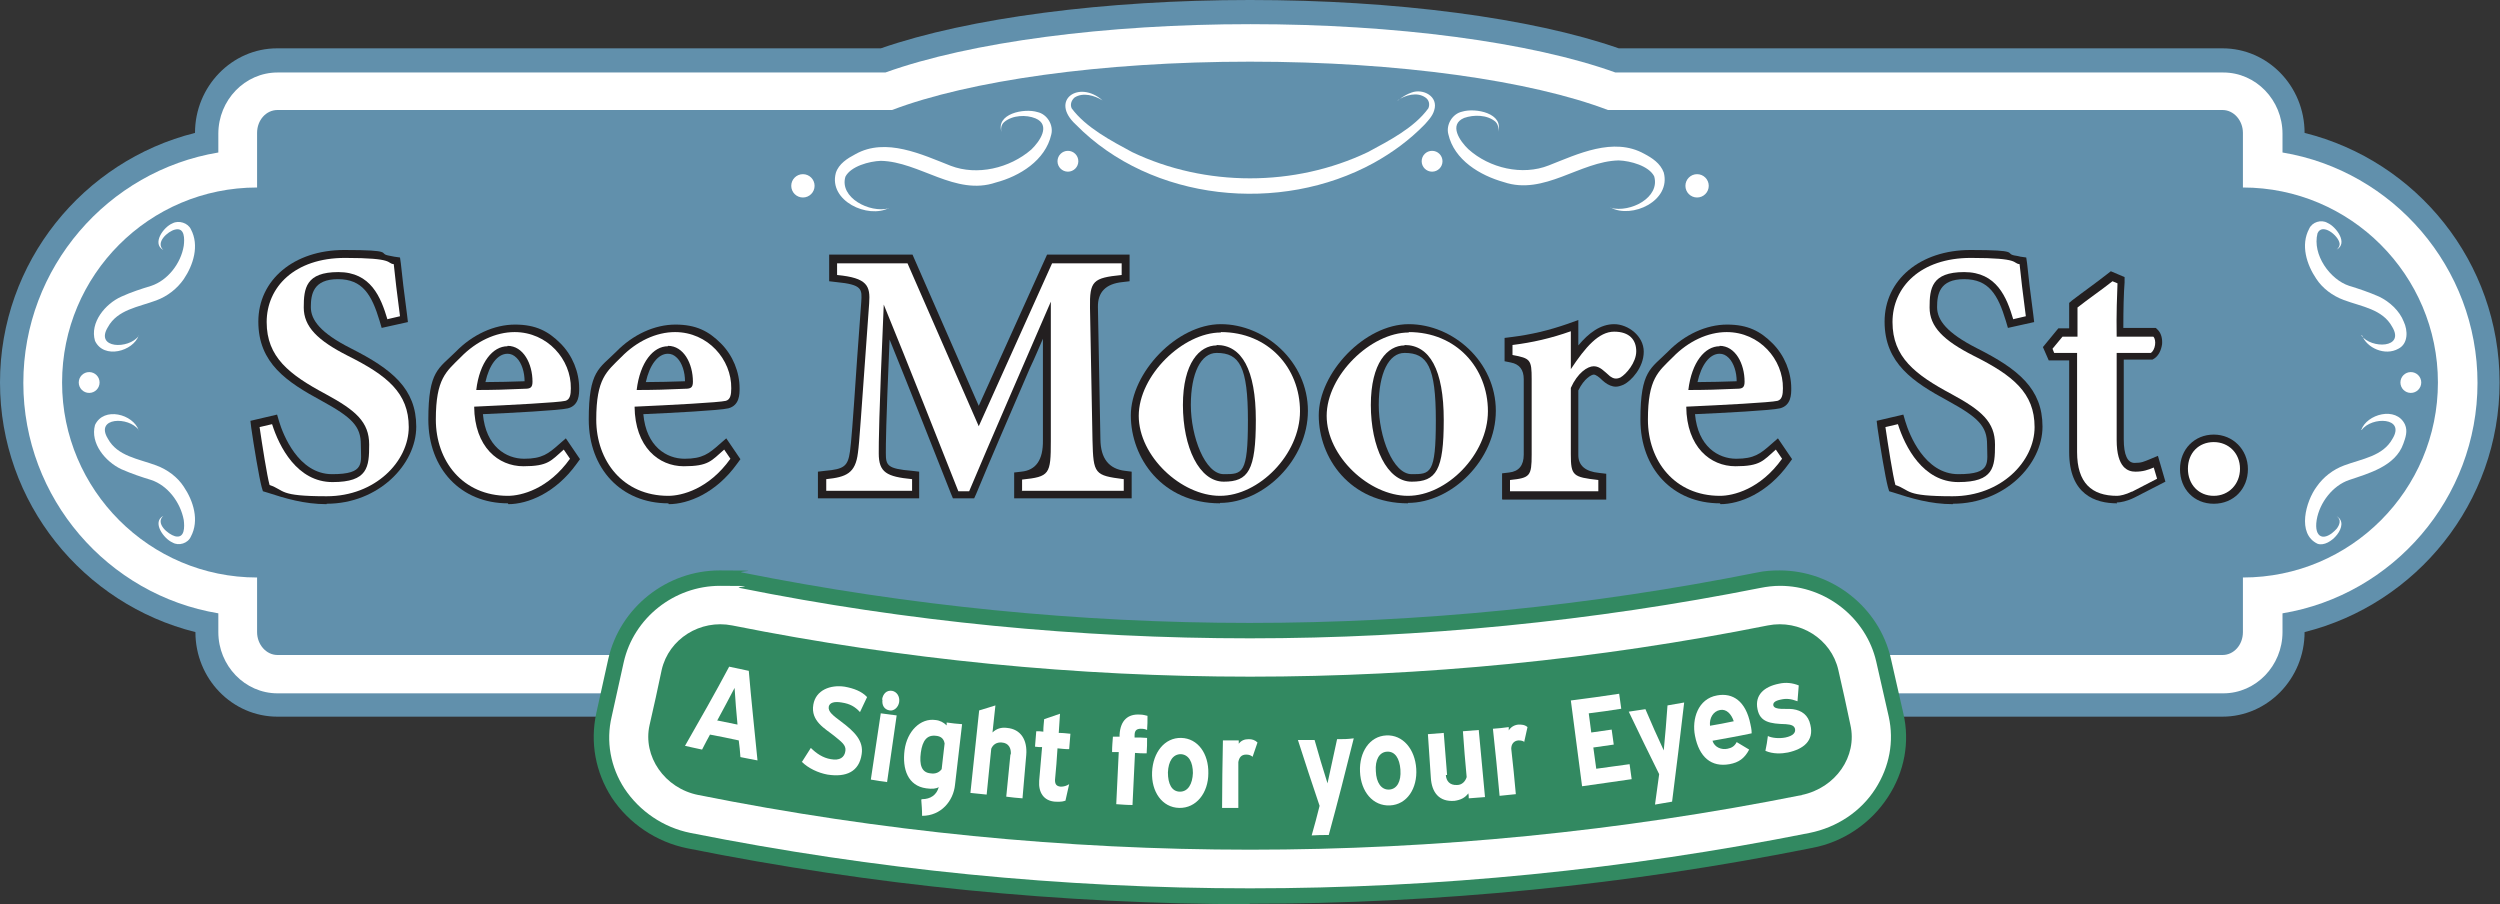 <?xml version="1.0" encoding="UTF-8"?>
<svg id="Layer_1" xmlns="http://www.w3.org/2000/svg" version="1.1" viewBox="0 0 600 217">
  <rect x="0" y="0" width="600" height="217" fill="#333333" stroke="none"/>
  <!-- Generator: Adobe Illustrator 29.6.1, SVG Export Plug-In . SVG Version: 2.1.1 Build 9)  -->
  <defs>
    <style>
      .st0 {
        fill: #fff;
      }

      .st1 {
        fill: #328961;
      }

      .st2 {
        fill: #6190ac;
      }

      .st3 {
        fill: #231f20;
      }
    </style>
  </defs>
  <g>
    <g>
      <path class="st2" d="M300,183.6c-34.8,0-67.6-4.3-88.5-11.6H66.6c-10.9,0-19.7-9.1-19.7-20.3h0C20,145,0,120.7,0,91.8S20,38.6,46.8,31.9h0c0-11.2,8.9-20.3,19.7-20.3h144.9C232.4,4.3,265.2,0,300,0s67.6,4.3,88.5,11.6h144.9c10.9,0,19.7,9.1,19.7,20.3h0c26.9,6.7,46.8,31,46.8,59.9s-20,53.2-46.8,59.9h0c0,11.2-8.9,20.3-19.7,20.3h-144.9c-20.9,7.3-53.7,11.6-88.5,11.6Z"/>
      <path class="st0" d="M300,178c-34.8,0-67.3-4.3-87.6-11.6H66.6c-7.8,0-14.2-6.6-14.2-14.7v-4.5c-26.5-4.4-46.8-27.6-46.8-55.3s20.3-50.9,46.8-55.3v-4.5c0-8.1,6.4-14.7,14.2-14.7h145.9c20.3-7.3,52.8-11.6,87.6-11.6s67.3,4.3,87.6,11.6h145.9c7.8,0,14.2,6.6,14.2,14.7v4.5c26.5,4.4,46.8,27.6,46.8,55.3s-20.3,50.9-46.8,55.3v4.5c0,8.1-6.4,14.7-14.2,14.7h-145.9c-20.3,7.3-52.8,11.6-87.6,11.6Z"/>
      <path class="st2" d="M538.3,45v-13.1c0-3-2.2-5.5-4.9-5.5h-147.5c-18.4-7-50-11.6-85.9-11.6s-67.5,4.6-85.9,11.6H66.6c-2.7,0-4.9,2.4-4.9,5.5v13.1c-25.9,0-46.8,21-46.8,46.8s21,46.8,46.8,46.8v13.1c0,3,2.2,5.5,4.9,5.5h147.5c18.4,7,50,11.6,85.9,11.6s67.5-4.6,85.9-11.6h147.5c2.7,0,4.9-2.4,4.9-5.5v-13.1c25.9,0,46.8-21,46.8-46.8s-21-46.8-46.8-46.8Z"/>
    </g>
    <path class="st0" d="M213.4,49.9c-5.1,2.7-14.6-1.7-12.8-8.4.7-2.2,2.8-3.5,4.7-4.5,7.3-4.1,16,.1,22.9,2.8,6.3,2.4,14.1.6,19.3-3.9,2-1.9,4.8-5.9,1-7.5-2.2-.9-5.5-.8-7.5.9-.7.6-.9,1.6-.6,2.5-1.6-4.5,5.4-5.9,8.6-4.9,2.3.5,3.9,3.1,3.3,5.4-1.4,6.2-7.6,10-13.3,11.5-9.7,3.3-18.3-5-27.6-5.2-2.8.1-7.2,1.3-8.5,3.8-1.5,5,5.8,8.8,10.4,7.6h0Z"/>
    <circle class="st0" cx="192.7" cy="44.6" r="2.8"/>
    <circle class="st0" cx="256.3" cy="38.7" r="2.5"/>
    <circle class="st0" cx="21.4" cy="91.8" r="2.5"/>
    <path class="st0" d="M33.3,80.5c-1.3,3.8-8.4,5.8-10.5,1.3-1.3-4.4,2.5-8.9,6.3-10.6,2.4-1.1,4.9-1.9,7.2-2.6,3.9-1.3,7.1-5.3,7.8-9.6.2-1.6.3-4.5-2.1-3.9-1.7.4-4.8,3.1-2.8,4.9-2.8-1.5,0-5.5,2.2-6.4,1.5-.8,3.7-.1,4.4,1.4,2.1,3.9.6,8.6-1.7,12-1.6,2.3-3.9,4.1-6.6,5.1-4.3,1.6-9.3,2.2-11.6,6.4-3.2,5.2,5,5.4,7.4,2.1h0Z"/>
    <path class="st0" d="M335.5,24.1c1-.8,2.1-1.5,3.3-1.9,2.7-1,6.5.9,5.4,4.3-.4,1.4-1.5,2.5-2.3,3.4-3.6,3.7-7.7,6.7-12.2,9.2-22.4,12.3-53.3,9.3-71.5-9.2-6.4-5.9.8-10.8,6.4-5.8-1.9-1.2-4.7-2-6.7-.7-.8.7-1.1,1.7-.7,2.6,3.4,4.6,9.5,7.8,14.5,10.5,17.6,8.4,39,8.4,56.6,0,5-2.7,11.1-5.8,14.5-10.5.4-.9.2-2-.7-2.6-2-1.4-4.8-.6-6.7.7h0Z"/>
    <path class="st0" d="M33.3,103.2c-2.4-3.3-10.6-3.1-7.4,2.1,2.3,4.2,7.3,4.8,11.6,6.4,2.7,1,5.1,2.8,6.6,5.1,2.3,3.4,3.8,8.1,1.7,12-.7,1.6-2.9,2.3-4.4,1.4-2.1-.9-5-4.9-2.2-6.4-2,1.8,1.1,4.4,2.8,4.9,2.4.6,2.3-2.3,2.1-3.9-.8-4.3-3.9-8.3-7.8-9.6-2.3-.7-4.7-1.5-7.2-2.6-3.8-1.8-7.5-6.2-6.3-10.6,2.1-4.5,9.2-2.6,10.5,1.3h0Z"/>
    <path class="st0" d="M386.6,49.9c4.7,1.2,11.9-2.5,10.4-7.6-1.3-2.5-5.7-3.7-8.5-3.8-9.3.2-17.9,8.5-27.6,5.2-5.7-1.6-11.9-5.3-13.3-11.5-.6-2.3,1-4.9,3.3-5.4,3.2-1,10.2.4,8.6,4.9.3-.9,0-1.9-.6-2.5-2-1.7-5.2-1.7-7.5-.9-3.8,1.6-1,5.6,1,7.5,5.1,4.6,13,6.4,19.3,3.9,6.9-2.7,15.5-6.9,22.9-2.8,1.9,1,3.9,2.3,4.7,4.5,1.8,6.8-7.6,11.2-12.8,8.4h0Z"/>
    <circle class="st0" cx="407.3" cy="44.6" r="2.8"/>
    <circle class="st0" cx="343.7" cy="38.7" r="2.5"/>
    <circle class="st0" cx="578.6" cy="91.8" r="2.5"/>
    <path class="st0" d="M566.7,80.5c2.4,3.3,10.6,3.1,7.4-2.1-2.3-4.2-7.3-4.8-11.6-6.4-2.7-1-5.1-2.8-6.6-5.1-2.3-3.4-3.8-8.1-1.7-12,.7-1.6,2.9-2.3,4.4-1.4,2.1.9,5,4.9,2.2,6.4.5-.4.8-1,.7-1.5-.3-1.9-4.2-5-5.3-2.4-1.3,5.1,3,11.1,7.6,12.6,2.3.7,4.7,1.5,7.2,2.6,2.5,1.2,4.9,3.4,5.9,6,1,2.1,1.1,5.3-1.3,6.5-3.2,1.8-7.6-.2-8.7-3.2h0Z"/>
    <path class="st0" d="M566.7,103.2c1.3-3.8,8.4-5.8,10.5-1.3.7,1.6.1,3.2-.4,4.6-1.9,5.4-8.3,7.1-13,8.7-3.9,1.3-7.1,5.4-7.8,9.6-.7,4.4,1.9,5.3,4.8,2.1.7-.9,1.2-2.2,0-3,3.4,1.9-1.6,7.7-4.6,6.6-5-2.4-2.8-10.2-.2-13.7,1.6-2.3,3.9-4.1,6.6-5.1,4.3-1.6,9.3-2.2,11.6-6.4,3.2-5.2-5-5.4-7.4-2.1h0Z"/>
    <g>
      <g>
        <path class="st0" d="M93,76.7c-1.6-5.4-4-11.4-11.8-11.4s-8.3,3.9-8.3,8.5,3.3,7.9,10.6,11.6c9.4,4.7,14.6,8.9,14.6,17.1s-8,16.6-19.7,16.6-9.9-1.4-13.7-2.7c-.6-2.1-1.8-9.8-2.4-13.9l3-.7c1.7,5.4,6,13.9,14.5,13.9s8.8-3.6,8.8-9-3.2-8.2-10.4-12.1c-8.8-4.7-14.2-8.9-14.2-17.3s6.7-15.4,18.8-15.4,9.9,1.3,11.7,1.5c.3,3.1.8,7.1,1.5,12.5l-3,.7Z"/>
        <path class="st0" d="M136.8,110.1c-5.2,7.3-11.7,8.9-14.9,8.9-10.9,0-17.3-8.4-17.3-18.3s2.5-11.5,6-15c3.7-3.8,8.4-6,12.9-6,7.9,0,13.6,6.6,13.5,13.5,0,1.5-.2,2.7-1.3,3-1.6.4-13.1,1-21.9,1.4.1,9.7,5.8,14.3,11.8,14.3s6.6-1.3,9.7-4l1.5,2.2ZM121.8,83.1c-3.5,0-6.7,3.8-7.5,10.5,3.9,0,7.6-.1,11.7-.3,1.3,0,1.8-.3,1.8-1.7,0-4.3-2.2-8.6-6-8.6Z"/>
        <path class="st0" d="M175.3,110.1c-5.2,7.3-11.7,8.9-14.9,8.9-10.9,0-17.3-8.4-17.3-18.3s2.5-11.5,6-15c3.7-3.8,8.4-6,12.9-6,7.9,0,13.6,6.6,13.5,13.5,0,1.5-.2,2.7-1.3,3-1.6.4-13.1,1-21.9,1.4.1,9.7,5.8,14.3,11.8,14.3s6.6-1.3,9.7-4l1.5,2.2ZM160.3,83.1c-3.5,0-6.7,3.8-7.5,10.5,3.9,0,7.6-.1,11.7-.3,1.3,0,1.8-.3,1.8-1.7,0-4.3-2.2-8.6-6-8.6Z"/>
        <path class="st0" d="M245.3,117.9v-2.8c6.6-.7,6.9-1.2,6.9-9.3v-33.4c-6.4,14.8-14.6,33.6-19.6,45.5h-2.6c-4.6-11.6-11.8-29.9-17.9-44.8-1.2,27.5-1.2,33.2-1.2,35.7,0,4.6,1.9,5.6,8,6.2v2.8h-20.6v-2.8c4.8-.5,7-1.4,7.6-6.3.4-2.9.6-7.1,2.7-35.9.3-4.2-.4-6.1-7.7-6.8v-2.8h16.9l17.1,39.1,17.6-39.1h16.7v2.8c-6.9.7-7.7,1.4-7.6,7.9l.6,31.8c.2,8.1.5,8.4,7.5,9.3v2.8h-24.5Z"/>
        <path class="st0" d="M293,79.7c11.4,0,19,8.6,19,19s-9.9,20.3-19.2,20.3-19.5-9.5-19.5-19.2,10.6-20,19.7-20ZM292,82.9c-4.1,0-8.1,4.2-8.1,14.3s3.9,18.4,9.8,18.4,7.7-2.7,7.7-14.8-3.4-18-9.4-18Z"/>
        <path class="st0" d="M338.1,79.7c11.4,0,19,8.6,19,19s-9.9,20.3-19.2,20.3-19.5-9.5-19.5-19.2,10.6-20,19.7-20ZM337.1,82.9c-4.1,0-8.1,4.2-8.1,14.3s3.9,18.4,9.8,18.4,7.7-2.7,7.7-14.8-3.4-18-9.4-18Z"/>
        <path class="st0" d="M383.6,117.9h-21.2v-2.7c4.8-.5,5.2-.9,5.2-6.1v-18.1c0-4.7-.3-5-4.6-5.8v-2.4c4.8-.6,9.2-1.6,14-3.3v9.1c3.5-5.3,6.7-9,10.4-9s5.3,2,5.3,4.7-2.4,5.5-3.8,6.3c-1.1.5-1.8.2-2.5-.3-1.4-1.2-2.4-2.4-3.9-2.4s-3.9,1.6-5.5,5.2v15.9c0,5.2.5,5.5,6.6,6.2v2.7Z"/>
        <path class="st0" d="M427.7,110.1c-5.2,7.3-11.7,8.9-14.9,8.9-10.9,0-17.3-8.4-17.3-18.3s2.5-11.5,6-15c3.7-3.8,8.4-6,12.9-6,7.9,0,13.6,6.6,13.5,13.5,0,1.5-.2,2.7-1.3,3-1.6.4-13.1,1-21.9,1.4.1,9.7,5.8,14.3,11.8,14.3s6.6-1.3,9.7-4l1.5,2.2ZM412.7,83.1c-3.5,0-6.7,3.8-7.5,10.5,3.9,0,7.6-.1,11.7-.3,1.3,0,1.8-.3,1.8-1.7,0-4.3-2.2-8.6-6-8.6Z"/>
        <path class="st0" d="M483.2,76.7c-1.6-5.4-4-11.4-11.8-11.4s-8.3,3.9-8.3,8.5,3.3,7.9,10.6,11.6c9.4,4.7,14.6,8.9,14.6,17.1s-8,16.6-19.7,16.6-9.9-1.4-13.7-2.7c-.6-2.1-1.8-9.8-2.4-13.9l3-.7c1.7,5.4,6,13.9,14.5,13.9s8.8-3.6,8.8-9-3.2-8.2-10.4-12.1c-8.8-4.7-14.2-8.9-14.2-17.3s6.7-15.4,18.8-15.4,9.9,1.3,11.7,1.5c.3,3.1.8,7.1,1.5,12.5l-3,.7Z"/>
        <path class="st0" d="M511.6,118c-1.4.7-2.8,1-3.5,1-6.1,0-9.6-3.1-9.6-10.5v-23.8h-5.5l-.4-1,2.4-2.9h3.6v-7c2.4-1.9,6-4.4,8.4-6.3l1.2.5c-.1,2.7-.3,7.3-.2,12.8h8.8c.8.8.5,3.2-.6,3.9h-8.2v20.9c0,6.7,2.7,7.6,4.5,7.6s3-.4,4.4-1l.8,2.7-6,3.1Z"/>
        <path class="st0" d="M531.3,119c-3.6,0-6.2-2.7-6.2-6.5s2.6-6.4,6.2-6.4,6.3,2.7,6.3,6.4-2.7,6.5-6.3,6.5Z"/>
      </g>
      <g>
        <path class="st3" d="M78.4,121c-5.4,0-10-1.4-14.3-2.8l-1-.3-.3-1c-.6-2.2-1.9-10-2.5-14.2l-.2-1.7,6.4-1.5.5,1.7c.9,3,4.6,12.6,12.7,12.6s6.9-2.7,6.9-7.1-2.1-6.5-9.4-10.5c-8.3-4.5-15.2-9-15.2-19s8.5-17.2,20.6-17.2,8.2.8,10.5,1.3c.6.1,1.1.2,1.5.3l1.4.2.2,1.4c.3,3.1.8,7.1,1.5,12.4l.2,1.7-6.3,1.4-.5-1.7c-1.9-6.3-4.1-10-10-10s-6.5,3.6-6.5,6.7,2.3,6.2,9.6,9.9c9.9,5,15.7,9.7,15.7,18.8s-9.1,18.5-21.5,18.5Z"/>
        <path class="st3" d="M121.9,120.8c-11.3,0-19.1-8.3-19.1-20.1s2.5-12.2,6.6-16.3c4-4.1,9.2-6.5,14.2-6.5s8,1.6,10.9,4.5c2.9,2.9,4.5,6.9,4.5,10.8,0,1.4,0,4.1-2.7,4.8-2,.5-13.6,1.1-20.4,1.4.7,7.8,5.6,10.7,9.9,10.7s5.8-1.2,8.4-3.5l1.6-1.4,3.4,5-.8,1.1c-5.1,7.1-11.8,9.7-16.4,9.7ZM121.8,84.9c-2.4,0-4.4,2.7-5.3,6.8,3.1,0,6.2-.1,9.4-.2,0,0,0,0,0,0,0-2.2-.7-4.4-1.9-5.6-.7-.7-1.4-1-2.2-1Z"/>
        <path class="st3" d="M160.4,120.8c-11.3,0-19.1-8.3-19.1-20.1s2.5-12.2,6.6-16.3c4-4.1,9.2-6.5,14.2-6.5s8,1.6,10.9,4.5c2.9,2.9,4.5,6.9,4.5,10.8,0,1.4,0,4.1-2.7,4.8-2,.5-13.6,1.1-20.4,1.4.7,7.8,5.6,10.7,9.9,10.7s5.8-1.2,8.4-3.5l1.6-1.4,3.4,5-.8,1.1c-5.1,7.1-11.8,9.7-16.4,9.7ZM160.3,84.9c-2.4,0-4.4,2.7-5.3,6.8,3.1,0,6.2-.1,9.4-.2,0,0,0,0,0,0,0-2.2-.7-4.4-1.9-5.6-.7-.7-1.4-1-2.2-1Z"/>
        <path class="st3" d="M243.4,119.8v-6.4l1.7-.2q5.3-.5,5.2-7.5v-24.4c-1,2.3-2,4.7-3.1,7-4.7,10.9-9.6,22.2-12.9,30.2l-.5,1.1h-5.1l-.5-1.2c-4-10.1-9.5-24.1-14.7-36.9-.9,20.8-.9,25.2-.9,27.2,0,3,.3,3.8,6.3,4.3l1.7.2v6.4h-24.3v-6.4l1.7-.2c4.6-.4,5.5-1.1,6-4.7.3-2.3.6-5.7,1.7-22.1l1-13.7c.2-3.1.3-4.2-6-4.8l-1.7-.2v-6.4h20l15.9,36.3,16.4-36.3h19.8v6.4l-1.7.2q-6,.6-5.9,6l.6,31.8q.1,6.8,5.9,7.5l1.6.2v6.4h-28.2Z"/>
        <path class="st3" d="M292.8,120.8c-13.9,0-21.4-10.9-21.4-21.1s11-21.9,21.6-21.9,20.9,9,20.9,20.8-10.6,22.1-21.1,22.1ZM292,84.7c-3.8,0-6.2,4.9-6.2,12.5s3.4,16.6,7.9,16.6,5.8,0,5.8-12.9-2-16.2-7.5-16.2Z"/>
        <path class="st3" d="M337.9,120.8c-13.9,0-21.4-10.9-21.4-21.1s11-21.9,21.6-21.9,20.9,9,20.9,20.8-10.6,22.1-21.1,22.1ZM337.1,84.7c-3.8,0-6.2,4.9-6.2,12.5s3.4,16.6,7.9,16.6,5.8,0,5.8-12.9-2-16.2-7.5-16.2Z"/>
        <path class="st3" d="M360.5,119.8v-6.2l1.7-.2q3.5-.4,3.5-4.3v-18.1q0-3.4-3.1-4l-1.5-.3v-5.6l1.6-.2c4.8-.6,9-1.6,13.6-3.2l2.5-.9v6.1c2.5-3,5.3-5.1,8.6-5.1s7.1,2.8,7.1,6.6-3,7-4.8,7.9c-.7.3-1.3.5-1.9.5-.9,0-1.8-.4-2.6-1l-.6-.5c-.8-.8-1.6-1.4-2.1-1.4s-2.3.9-3.7,3.8v15.5q0,3.8,5,4.3l1.7.2v6.2h-24.9Z"/>
        <path class="st3" d="M412.8,120.8c-11.3,0-19.1-8.3-19.1-20.1s2.5-12.2,6.6-16.3c4-4.1,9.2-6.5,14.2-6.5s8,1.6,10.9,4.5c2.9,2.9,4.5,6.9,4.5,10.8,0,1.4,0,4.1-2.7,4.8-2,.5-13.6,1.1-20.4,1.4.7,7.8,5.6,10.7,9.9,10.7s5.8-1.2,8.4-3.5l1.6-1.4,3.4,5-.8,1.1c-5.1,7.1-11.8,9.7-16.4,9.7ZM412.7,84.9c-2.4,0-4.4,2.7-5.3,6.8,3.1,0,6.2-.1,9.4-.2,0,0,0,0,0,0,0-2.2-.7-4.4-1.9-5.6-.7-.7-1.4-1-2.2-1Z"/>
        <path class="st3" d="M468.7,121c-5.4,0-10-1.4-14.3-2.8l-1-.3-.3-1c-.6-2.2-1.9-10-2.5-14.2l-.2-1.7,6.4-1.5.5,1.7c.9,3,4.6,12.6,12.7,12.6s6.9-2.7,6.9-7.1-2.1-6.5-9.4-10.5c-8.3-4.5-15.2-9-15.2-19s8.5-17.2,20.6-17.2,8.2.8,10.5,1.3c.6.1,1.2.2,1.5.3l1.4.2.2,1.4c.3,3.1.8,7.1,1.5,12.4l.2,1.7-6.3,1.4-.5-1.7c-1.9-6.3-4.1-10-10-10s-6.5,3.6-6.5,6.7,2.3,6.2,9.6,9.9c9.9,5,15.7,9.7,15.7,18.8s-9.1,18.5-21.5,18.5Z"/>
        <path class="st3" d="M508.1,120.8c-5.2,0-11.5-2.1-11.5-12.3v-22h-4.9l-1.4-3.2,3.7-4.5h2.6v-6.1l.7-.6c1.4-1.1,3.1-2.3,4.7-3.5,1.3-1,2.6-1.9,3.7-2.8l.9-.7,3.3,1.4v1.3c-.2,2.5-.3,6.4-.3,10.9h7.8l.6.6c.7.8,1,2,.9,3.3-.2,1.4-.8,2.7-1.8,3.4l-.5.3h-6.9v19.1c0,3.8.9,5.7,2.6,5.7s2.2-.3,3.7-.9l1.9-.8,1.8,6.2-7.4,3.8c-1.8.9-3.4,1.2-4.3,1.2Z"/>
        <path class="st3" d="M531.3,120.9c-4.7,0-8.1-3.5-8.1-8.3s3.5-8.3,8.1-8.3,8.2,3.6,8.2,8.3-3.4,8.3-8.2,8.3Z"/>
      </g>
      <g>
        <path class="st0" d="M93,76.7c-1.6-5.4-4-11.4-11.8-11.4s-8.3,3.9-8.3,8.5,3.3,7.9,10.6,11.6c9.4,4.7,14.6,8.9,14.6,17.1s-8,16.6-19.7,16.6-9.9-1.4-13.7-2.7c-.6-2.1-1.8-9.8-2.4-13.9l3-.7c1.7,5.4,6,13.9,14.5,13.9s8.8-3.6,8.8-9-3.2-8.2-10.4-12.1c-8.8-4.7-14.2-8.9-14.2-17.3s6.7-15.4,18.8-15.4,9.9,1.3,11.7,1.5c.3,3.1.8,7.1,1.5,12.5l-3,.7Z"/>
        <path class="st0" d="M136.8,110.1c-5.2,7.3-11.7,8.9-14.9,8.9-10.9,0-17.3-8.4-17.3-18.3s2.5-11.5,6-15c3.7-3.8,8.4-6,12.9-6,7.9,0,13.6,6.6,13.5,13.5,0,1.5-.2,2.7-1.3,3-1.6.4-13.1,1-21.9,1.4.1,9.7,5.8,14.3,11.8,14.3s6.6-1.3,9.7-4l1.5,2.2ZM121.8,83.1c-3.5,0-6.7,3.8-7.5,10.5,3.9,0,7.6-.1,11.7-.3,1.3,0,1.8-.3,1.8-1.7,0-4.3-2.2-8.6-6-8.6Z"/>
        <path class="st0" d="M175.3,110.1c-5.2,7.3-11.7,8.9-14.9,8.9-10.9,0-17.3-8.4-17.3-18.3s2.5-11.5,6-15c3.7-3.8,8.4-6,12.9-6,7.9,0,13.6,6.6,13.5,13.5,0,1.5-.2,2.7-1.3,3-1.6.4-13.1,1-21.9,1.4.1,9.7,5.8,14.3,11.8,14.3s6.6-1.3,9.7-4l1.5,2.2ZM160.3,83.1c-3.5,0-6.7,3.8-7.5,10.5,3.9,0,7.6-.1,11.7-.3,1.3,0,1.8-.3,1.8-1.7,0-4.3-2.2-8.6-6-8.6Z"/>
        <path class="st0" d="M245.3,117.9v-2.8c6.6-.7,6.9-1.2,6.9-9.3v-33.4c-6.4,14.8-14.6,33.6-19.6,45.5h-2.6c-4.6-11.6-11.8-29.9-17.9-44.8-1.2,27.5-1.2,33.2-1.2,35.7,0,4.6,1.9,5.6,8,6.2v2.8h-20.6v-2.8c4.8-.5,7-1.4,7.6-6.3.4-2.9.6-7.1,2.7-35.9.3-4.2-.4-6.1-7.7-6.8v-2.8h16.9l17.1,39.1,17.6-39.1h16.7v2.8c-6.9.7-7.7,1.4-7.6,7.9l.6,31.8c.2,8.1.5,8.4,7.5,9.3v2.8h-24.5Z"/>
        <path class="st0" d="M293,79.7c11.4,0,19,8.6,19,19s-9.9,20.3-19.2,20.3-19.5-9.5-19.5-19.2,10.6-20,19.7-20ZM292,82.9c-4.1,0-8.1,4.2-8.1,14.3s3.9,18.4,9.8,18.4,7.7-2.7,7.7-14.8-3.4-18-9.4-18Z"/>
        <path class="st0" d="M338.1,79.7c11.4,0,19,8.6,19,19s-9.9,20.3-19.2,20.3-19.5-9.5-19.5-19.2,10.6-20,19.7-20ZM337.1,82.9c-4.1,0-8.1,4.2-8.1,14.3s3.9,18.4,9.8,18.4,7.7-2.7,7.7-14.8-3.4-18-9.4-18Z"/>
        <path class="st0" d="M383.6,117.9h-21.2v-2.7c4.8-.5,5.2-.9,5.2-6.1v-18.1c0-4.7-.3-5-4.6-5.8v-2.4c4.8-.6,9.2-1.6,14-3.3v9.1c3.5-5.3,6.7-9,10.4-9s5.3,2,5.3,4.7-2.4,5.5-3.8,6.3c-1.1.5-1.8.2-2.5-.3-1.4-1.2-2.4-2.4-3.9-2.4s-3.9,1.6-5.5,5.2v15.9c0,5.2.5,5.5,6.6,6.2v2.7Z"/>
        <path class="st0" d="M427.7,110.1c-5.2,7.3-11.7,8.9-14.9,8.9-10.9,0-17.3-8.4-17.3-18.3s2.5-11.5,6-15c3.7-3.8,8.4-6,12.9-6,7.9,0,13.6,6.6,13.5,13.5,0,1.5-.2,2.7-1.3,3-1.6.4-13.1,1-21.9,1.4.1,9.7,5.8,14.3,11.8,14.3s6.6-1.3,9.7-4l1.5,2.2ZM412.7,83.1c-3.5,0-6.7,3.8-7.5,10.5,3.9,0,7.6-.1,11.7-.3,1.3,0,1.8-.3,1.8-1.7,0-4.3-2.2-8.6-6-8.6Z"/>
        <path class="st0" d="M483.2,76.7c-1.6-5.4-4-11.4-11.8-11.4s-8.3,3.9-8.3,8.5,3.3,7.9,10.6,11.6c9.4,4.7,14.6,8.9,14.6,17.1s-8,16.6-19.7,16.6-9.9-1.4-13.7-2.7c-.6-2.1-1.8-9.8-2.4-13.9l3-.7c1.7,5.4,6,13.9,14.5,13.9s8.8-3.6,8.8-9-3.2-8.2-10.4-12.1c-8.8-4.7-14.2-8.9-14.2-17.3s6.7-15.4,18.8-15.4,9.9,1.3,11.7,1.5c.3,3.1.8,7.1,1.5,12.5l-3,.7Z"/>
        <path class="st0" d="M511.6,118c-1.4.7-2.8,1-3.5,1-6.1,0-9.6-3.1-9.6-10.5v-23.8h-5.5l-.4-1,2.4-2.9h3.6v-7c2.4-1.9,6-4.4,8.4-6.3l1.2.5c-.1,2.7-.3,7.3-.2,12.8h8.8c.8.8.5,3.2-.6,3.9h-8.2v20.9c0,6.7,2.7,7.6,4.5,7.6s3-.4,4.4-1l.8,2.7-6,3.1Z"/>
        <path class="st0" d="M531.3,119c-3.6,0-6.2-2.7-6.2-6.5s2.6-6.4,6.2-6.4,6.3,2.7,6.3,6.4-2.7,6.5-6.3,6.5Z"/>
      </g>
    </g>
  </g>
  <g>
    <path class="st1" d="M300,217c-45.2,0-90.7-4.5-135-13.4-7.5-1.5-14.1-6-18.2-12.2-3.9-6.1-5.2-13.2-3.7-20.2l2.9-13.1c2.8-12.3,14-21.2,26.7-21.2s3.6.2,5.4.5c40,8,81,12.1,121.8,12.1s81.8-4.1,121.8-12.1c1.8-.4,3.6-.5,5.4-.5,12.7,0,23.9,8.9,26.7,21.1l3,13.2c1.6,6.9.3,14-3.7,20.1-4.1,6.3-10.7,10.8-18.2,12.2-44.3,8.9-89.8,13.4-135,13.4Z"/>
    <path class="st0" d="M300,213.2c-45,0-90.2-4.5-134.3-13.3-6.5-1.3-12.2-5.2-15.8-10.6-3.4-5.2-4.5-11.4-3.1-17.3l2.9-13.1c2.4-10.6,12.1-18.3,23.1-18.3s3.1.2,4.7.5c40.2,8.1,81.5,12.1,122.5,12.1s82.3-4.1,122.5-12.1c1.5-.3,3.1-.5,4.7-.5,11,0,20.7,7.7,23.1,18.2l3,13.2c1.3,5.9.2,12-3.2,17.3-3.5,5.5-9.3,9.3-15.8,10.6-44.1,8.8-89.3,13.3-134.3,13.3Z"/>
    <path class="st1" d="M432.5,190.8c-87.4,17.5-177.5,17.5-264.9,0-8.1-1.6-13.4-9.3-11.7-16.8,1-4.4,2-8.8,2.9-13.2,1.7-7.5,9.3-12.2,16.9-10.7,82.1,16.4,166.6,16.4,248.6,0,7.6-1.5,15.2,3.2,16.9,10.7,1,4.4,2,8.8,2.9,13.2,1.7,7.5-3.5,15.1-11.7,16.8Z"/>
  </g>
  <g>
    <path class="st0" d="M179.7,160.9c.6,7.2,1.4,14.4,2.1,21.6-1.7-.3-2.5-.5-4.1-.8-.1-1.6-.2-2.4-.4-4-2.8-.6-4.2-.9-6.9-1.4-.8,1.4-1.1,2.1-1.9,3.6-1.7-.4-2.5-.5-4.1-.9,3.6-6.3,7.2-12.6,10.6-19,1.9.4,2.8.6,4.7,1ZM172.1,172.9c1.9.4,2.9.6,4.9,1-.3-3.5-.5-5.3-.7-8.8-1.6,3.1-2.5,4.7-4.1,7.7Z"/>
    <path class="st0" d="M192.5,182.8c.8-1.3,1.3-2,2.1-3.3,1.3,1.3,2.9,2.4,4.8,2.7,2.1.4,3.3-.4,3.5-2,.2-1.4-1-2.2-2.7-3.6-2.1-1.7-5.7-3.5-5-7.5.6-3.5,4.1-4.8,7.5-4.3,2.2.4,4.1,1.1,5.4,2.5-.7,1.4-1,2.2-1.7,3.6-1.2-1.3-2.4-2-4.4-2.3-1.7-.3-2.9,0-3.1,1-.2,1.2,1,2.1,3,3.6,3.2,2.4,5.4,4.6,4.9,7.8-.6,4.2-3.7,5.6-8.2,4.9-2.2-.4-4.6-1.5-6.2-3.1Z"/>
    <path class="st0" d="M211.7,167.9c.2-1.4,1.1-2.3,2.4-2.1,1.1.2,1.9,1.3,1.7,2.7-.2,1.3-1.3,2.2-2.3,2-1.3-.2-1.9-1.3-1.7-2.6ZM211.4,171.2c1.5.2,2.3.3,3.8.5-.8,5.3-1.5,10.7-2.3,16-1.5-.2-2.3-.3-3.9-.6.8-5.3,1.6-10.7,2.4-16Z"/>
    <path class="st0" d="M221.3,191.8c2,0,3.5-1,4-2.9-.6.4-1.6.5-3,.3-4.4-.6-5.8-4.6-5.2-9.2.6-4.5,3.8-7.7,7.4-7.2,1.1.1,2,.6,2.7,1.3,0-.3,0-.4,0-.7,1.5.2,2.2.3,3.7.4-.6,4.9-1.1,9.7-1.7,14.6-.4,3.8-3.3,7.4-7.9,7.4,0-1.6-.1-2.4-.2-3.9ZM226.7,178.4c-.2-1.2-1-1.7-2-1.8-2.2-.3-3.3,1.1-3.7,4-.4,3,.2,4.8,2.3,5,1.2.2,2.1-.2,2.7-1,.3-2.5.4-3.7.7-6.1Z"/>
    <path class="st0" d="M242.6,181c.1-1.4-.5-2.7-2.2-2.8-1.2-.1-2.1.5-2.5,1.5-.4,4.4-.7,6.6-1.1,11-1.6-.2-2.3-.2-3.9-.4.7-6.6,1.4-13.2,2.1-19.8,1.6-.5,2.4-.7,3.9-1.2-.3,2.6-.4,3.9-.7,6.5.9-.9,2.1-1.3,3.5-1.1,3.3.3,4.9,2.9,4.6,6.5-.4,4.2-.5,6.2-.9,10.4-1.5-.1-2.3-.2-3.9-.4.4-4,.6-6.1,1-10.1Z"/>
    <path class="st0" d="M255.8,192.1c-.4.2-1.1.4-2.6.3-2.7-.2-4-2.2-3.8-5,.3-3.2.4-4.9.7-8.1-.7,0-1,0-1.7-.1.1-1.5.2-2.2.3-3.7.7,0,1,0,1.7.1,0-1.2.1-1.8.2-3,1.5-.5,2.3-.8,3.8-1.3-.1,1.8-.2,2.8-.3,4.6,1.1,0,1.7.1,2.8.2-.1,1.5-.2,2.2-.3,3.7-1.1,0-1.7-.1-2.8-.2-.2,3-.3,4.6-.6,7.6,0,1.1.4,1.5,1.4,1.6.7,0,1.4-.2,2-.6-.4,1.6-.5,2.4-.9,4Z"/>
    <path class="st0" d="M272.4,180.7c-.2,4.2-.4,8.3-.6,12.5-1.5,0-2.3-.1-3.9-.2.2-4.2.4-8.3.6-12.5-.6,0-.9,0-1.6,0,0-1.5.1-2.2.2-3.7.6,0,.9,0,1.6,0,0-.2,0-.3,0-.5.2-3.4,2-5,4.9-4.8.8,0,1.3.2,1.8.3,0,1.4,0,2.1-.1,3.4-.4-.2-.8-.3-1.5-.3-1.1,0-1.5.5-1.5,1.6,0,.2,0,.3,0,.5,1.2,0,1.8,0,3,.1,0,1.5,0,2.2-.1,3.7-1.1,0-1.7,0-2.8-.1Z"/>
    <path class="st0" d="M276.5,185.3c.2-4.7,3-8.3,7-8.2,4,.1,6.6,3.8,6.5,8.5,0,4.7-2.9,8.4-7,8.3-4.1-.1-6.7-3.9-6.5-8.6ZM286.3,185.6c0-2.7-1-4.5-2.9-4.6-1.9,0-3,1.7-3.1,4.4,0,2.7.9,4.6,2.9,4.6,1.9,0,3-1.8,3.1-4.5Z"/>
    <path class="st0" d="M300.6,181.6c-.4-.3-.8-.5-1.5-.5-1.2,0-1.7.7-1.9,1.8,0,4.4,0,6.6,0,11-1.6,0-2.3,0-3.9,0,0-5.4.1-10.8.2-16.2,1.5,0,2.3,0,3.8,0,0,.3,0,.5,0,.8.6-.8,1.4-1.1,2.4-1.1.8,0,1.5.2,2.1.8-.5,1.4-.7,2.1-1.2,3.5Z"/>
    <path class="st0" d="M314.8,200.5c.8-2.8,1.2-4.3,1.9-7.1-1.8-5.3-3.5-10.5-5.2-15.8,1.6,0,2.4,0,4,0,1.2,4.2,1.8,6.3,3.1,10.4.9-4.2,1.4-6.4,2.3-10.6,1.6,0,2.4,0,4-.2-1.9,7.7-3.9,15.5-6,23.2-1.6,0-2.5,0-4.1.1Z"/>
    <path class="st0" d="M326.4,185.2c-.2-4.7,2.3-8.5,6.3-8.7,4-.2,6.9,3.3,7.2,8,.3,4.7-2.2,8.6-6.3,8.8-4.1.2-7-3.3-7.2-8.1ZM336.1,184.7c-.2-2.7-1.3-4.4-3.2-4.3-1.9.1-2.9,2-2.7,4.7.1,2.7,1.3,4.5,3.2,4.4,1.9-.1,2.9-2,2.7-4.7Z"/>
    <path class="st0" d="M347,186c.1,1.4.9,2.5,2.7,2.4,1.2,0,2-.9,2.3-1.9-.4-4.4-.6-6.6-.9-11,1.5-.1,2.3-.2,3.8-.3.5,5.4,1,10.8,1.5,16.1-1.6.1-2.3.2-3.9.3,0-.5,0-.7-.1-1.2-.8,1.1-1.9,1.6-3.3,1.8-3.7.3-5.5-2-5.7-5.6-.3-4.2-.4-6.2-.7-10.4,1.5-.1,2.3-.2,3.8-.3.3,4,.5,6.1.8,10.1Z"/>
    <path class="st0" d="M365.9,178.1c-.4-.3-.8-.4-1.5-.4-1.1.1-1.7.9-1.7,2,.5,4.4.7,6.6,1.1,10.9-1.6.2-2.3.2-3.9.4-.5-5.4-1-10.8-1.6-16.1,1.5-.1,2.3-.2,3.8-.4,0,.3,0,.5,0,.8.5-.8,1.3-1.3,2.3-1.4.8,0,1.5,0,2.2.6-.3,1.4-.5,2.2-.8,3.6Z"/>
    <path class="st0" d="M377.1,168.1c4.6-.6,6.9-.9,11.5-1.6.2,1.5.3,2.2.5,3.6-3.1.5-4.7.7-7.8,1.1.2,1.8.4,2.7.6,4.6,2-.3,2.9-.4,4.9-.7.2,1.5.3,2.2.5,3.6-2,.3-2.9.4-4.9.7.3,2,.4,3.1.7,5.1,3.2-.4,4.8-.7,8-1.1.2,1.5.3,2.2.5,3.6-4.7.7-7.1,1-11.9,1.7-.9-6.9-1.8-13.8-2.7-20.6Z"/>
    <path class="st0" d="M397.2,193.1c.4-2.9.6-4.4,1-7.3-2.5-5-4.9-10-7.3-15,1.6-.2,2.4-.4,4-.6,1.7,4,2.6,6,4.4,9.9.4-4.3.6-6.5.9-10.8,1.6-.3,2.4-.4,4-.7-.9,7.9-1.9,15.9-2.9,23.8-1.6.3-2.5.4-4.1.7Z"/>
    <path class="st0" d="M411,177.8c.5,1.6,2.2,2.2,3.6,1.9,1-.2,1.7-.6,2.2-1.6,1.2.7,1.8,1.1,3,1.8-1.1,2.1-2.5,3.1-4.7,3.5-4.4.8-7.3-1.7-8.3-6.8-.8-4,.7-8.9,5.3-9.7,3.8-.7,6.9,1.4,8,6.9.3,1.3.3,1.9.3,2.2-3.8.8-5.7,1.1-9.5,1.8ZM410.3,174.2c2.3-.4,3.5-.6,5.8-1.1-.6-1.8-1.8-3-3.3-2.7-1.6.3-2.6,1.9-2.4,3.8Z"/>
    <path class="st0" d="M424.4,176.7c.9.4,2.5.6,4.1.3,1.9-.4,2.5-1.2,2.3-2.1-.2-.7-.8-1-2.2-1.1-3.8-.1-6.2-.5-6.8-3.6-.7-3.4,1.6-5.4,5.1-6.1,1.7-.4,3.3-.2,4.8.4-.1,1.5-.2,2.3-.3,3.8-1.6-.6-2.7-.7-4-.4-1.5.3-1.9.8-1.8,1.4.3,1.2,3.1.7,4.7.9,2.1.3,3.7,1.4,4.2,3.8.9,3.8-1.7,5.8-5.4,6.6-1.5.3-3.6.4-5.4-.4.3-1.4.4-2.1.6-3.6Z"/>
  </g>
</svg>